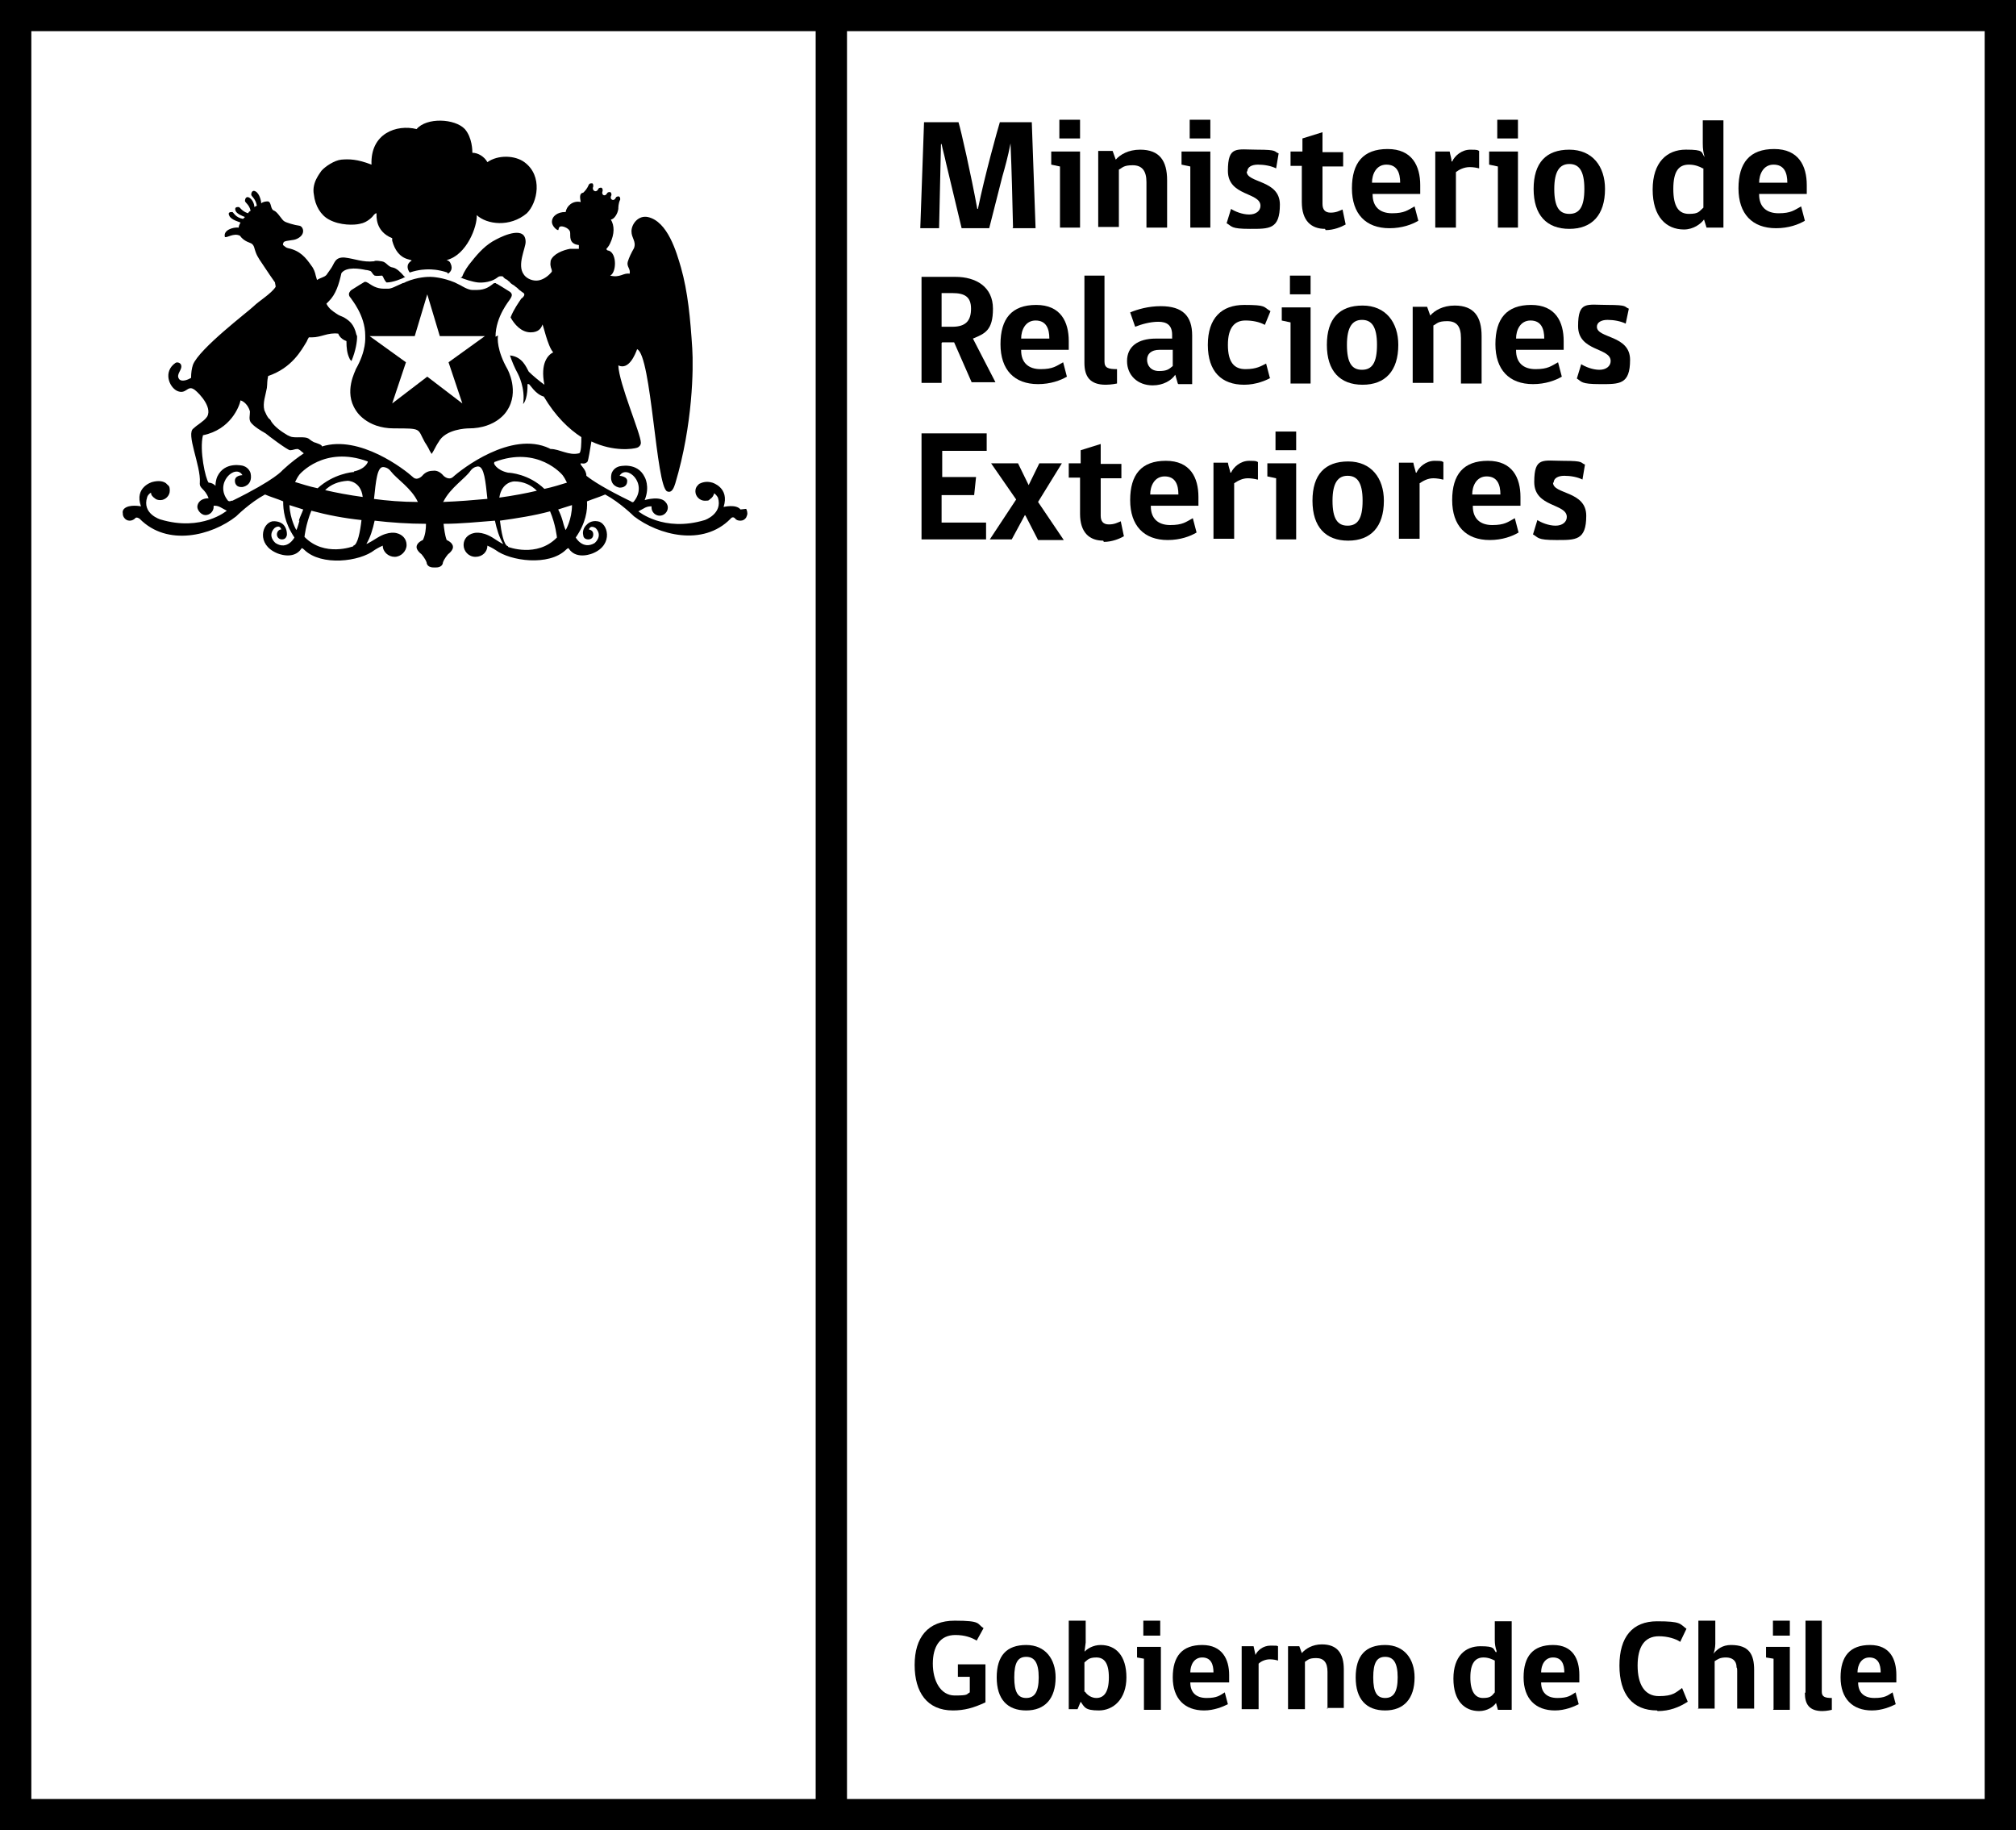 <svg xmlns="http://www.w3.org/2000/svg" width="65" height="59" viewBox="0 0 65 59" fill="none"><g clip-path="url(#clip0_31_152)"><path d="M31.773 54.879C31.389 55.06 31.086 55.14 30.723 55.14C29.894 55.14 29.49 54.557 29.49 53.673C29.49 52.788 29.915 52.246 30.783 52.246C31.652 52.246 31.49 52.346 31.712 52.487L31.49 52.889C31.328 52.788 31.106 52.708 30.803 52.708C30.298 52.708 30.076 53.09 30.076 53.633C30.076 54.175 30.319 54.658 30.783 54.658C31.248 54.658 31.147 54.618 31.268 54.557V54.055H30.884V53.653C30.864 53.653 31.773 53.653 31.773 53.653V54.879Z" fill="black"></path><path d="M34.035 54.075C34.035 54.758 33.692 55.14 33.086 55.14C32.48 55.14 32.136 54.779 32.136 54.075C32.136 53.371 32.46 53.03 33.086 53.03C33.712 53.03 34.035 53.492 34.035 54.075ZM33.49 54.075C33.49 53.593 33.348 53.412 33.086 53.412C32.823 53.412 32.702 53.593 32.702 54.075C32.702 54.557 32.823 54.738 33.086 54.738C33.348 54.738 33.49 54.557 33.49 54.075Z" fill="black"></path><path d="M34.944 53.271C35.045 53.15 35.247 53.03 35.489 53.03C35.974 53.03 36.318 53.371 36.318 54.075C36.318 54.779 35.894 55.14 35.429 55.14C34.964 55.14 34.964 55.02 34.843 54.859L34.742 55.1H34.459V52.246H35.005V52.949L34.964 53.271H34.944ZM34.984 54.537C35.065 54.658 35.207 54.738 35.348 54.738C35.59 54.738 35.752 54.557 35.752 54.075C35.752 53.593 35.59 53.432 35.348 53.432C35.106 53.432 35.065 53.512 34.964 53.593V54.537H34.984Z" fill="black"></path><path d="M36.883 55.1V53.472L36.661 53.432V53.09H37.429V55.12H36.883V55.1ZM36.863 52.246H37.408V52.728H36.863V52.246Z" fill="black"></path><path d="M38.378 54.236C38.378 54.557 38.56 54.738 38.903 54.738C39.246 54.738 39.327 54.658 39.489 54.557L39.59 54.939C39.428 55.02 39.145 55.14 38.822 55.14C38.196 55.14 37.812 54.758 37.812 54.075C37.812 53.392 38.115 53.03 38.762 53.03C39.408 53.03 39.63 53.492 39.63 53.995V54.236H38.378ZM38.762 53.432C38.499 53.432 38.378 53.673 38.378 53.914H39.125C39.125 53.653 39.044 53.432 38.762 53.432Z" fill="black"></path><path d="M41.206 53.532C41.145 53.512 41.044 53.492 40.943 53.492C40.802 53.492 40.66 53.552 40.58 53.633V55.1H40.034V53.07H40.418C40.438 53.17 40.458 53.251 40.479 53.351C40.539 53.211 40.721 53.05 40.963 53.05C41.206 53.05 41.145 53.05 41.206 53.07C41.206 53.231 41.206 53.371 41.206 53.532Z" fill="black"></path><path d="M42.801 55.1V53.894C42.801 53.593 42.68 53.452 42.438 53.452C42.196 53.452 42.175 53.512 42.074 53.572V55.1H41.529V53.07H41.892L41.973 53.291C42.094 53.15 42.317 53.01 42.62 53.01C43.125 53.01 43.327 53.311 43.327 53.814V55.06H42.781L42.801 55.1Z" fill="black"></path><path d="M45.609 54.075C45.609 54.758 45.266 55.14 44.66 55.14C44.054 55.14 43.71 54.779 43.71 54.075C43.71 53.371 44.033 53.03 44.66 53.03C45.286 53.03 45.609 53.492 45.609 54.075ZM45.064 54.075C45.064 53.593 44.922 53.412 44.66 53.412C44.397 53.412 44.276 53.593 44.276 54.075C44.276 54.557 44.397 54.738 44.66 54.738C44.922 54.738 45.064 54.557 45.064 54.075Z" fill="black"></path><path d="M48.255 53.231C48.215 53.11 48.195 53.01 48.195 52.869V52.266H48.74V55.12H48.296L48.235 54.899C48.154 55.02 47.952 55.16 47.69 55.16C47.225 55.16 46.861 54.839 46.861 54.115C46.861 53.392 47.245 53.07 47.73 53.07C48.215 53.07 48.134 53.15 48.235 53.271M48.195 53.532C48.114 53.492 47.993 53.432 47.831 53.432C47.568 53.432 47.407 53.613 47.407 54.075C47.407 54.537 47.568 54.738 47.811 54.738C48.053 54.738 48.094 54.678 48.195 54.557V53.512V53.532Z" fill="black"></path><path d="M49.689 54.236C49.689 54.557 49.871 54.738 50.214 54.738C50.558 54.738 50.639 54.658 50.8 54.557L50.901 54.939C50.74 55.02 50.457 55.14 50.134 55.14C49.507 55.14 49.124 54.758 49.124 54.075C49.124 53.392 49.427 53.03 50.073 53.03C50.719 53.03 50.921 53.492 50.921 53.995V54.236H49.669H49.689ZM50.073 53.432C49.81 53.432 49.689 53.673 49.689 53.914H50.437C50.437 53.653 50.356 53.432 50.073 53.432Z" fill="black"></path><path d="M53.426 55.14C52.638 55.14 52.214 54.618 52.214 53.693C52.214 52.768 52.638 52.266 53.426 52.266C54.214 52.266 54.153 52.346 54.375 52.507L54.173 52.929C54.032 52.829 53.769 52.748 53.487 52.748C53.022 52.748 52.8 53.09 52.8 53.693C52.8 54.296 53.022 54.678 53.487 54.678C53.951 54.678 54.032 54.557 54.234 54.417L54.416 54.859C54.133 55.04 53.83 55.16 53.446 55.16" fill="black"></path><path d="M54.759 55.1V52.246H55.305V52.989C55.305 53.13 55.264 53.271 55.244 53.311C55.365 53.17 55.527 53.03 55.81 53.03C56.395 53.03 56.557 53.331 56.557 53.834V55.08H56.011V53.874C56.011 53.814 56.011 53.773 55.991 53.753C55.991 53.532 55.85 53.432 55.648 53.432C55.446 53.432 55.385 53.492 55.284 53.552V55.08H54.739L54.759 55.1Z" fill="black"></path><path d="M57.183 55.1V53.472L56.941 53.432V53.09H57.708V55.12H57.163L57.183 55.1ZM57.163 52.246H57.708V52.728H57.163V52.246Z" fill="black"></path><path d="M58.213 54.557V52.246H58.738V54.537C58.738 54.698 58.839 54.738 59.062 54.738V55.12C59.062 55.12 58.9 55.16 58.759 55.16C58.334 55.16 58.193 54.939 58.193 54.578" fill="black"></path><path d="M59.91 54.236C59.91 54.557 60.092 54.738 60.435 54.738C60.779 54.738 60.859 54.658 61.021 54.557L61.122 54.939C60.96 55.02 60.678 55.14 60.354 55.14C59.728 55.14 59.344 54.758 59.344 54.075C59.344 53.392 59.647 53.03 60.294 53.03C60.94 53.03 61.142 53.492 61.142 53.995V54.236H59.89H59.91ZM60.273 53.432C60.011 53.432 59.89 53.673 59.89 53.914H60.637C60.637 53.653 60.556 53.432 60.273 53.432Z" fill="black"></path><path d="M63.99 0H0V57.995V59H65V1.005V0H63.99ZM1.01 1.005H26.299V57.995H1.01V1.005ZM63.99 57.995H27.309V1.005H63.99V57.995Z" fill="black"></path><path d="M14.442 8.825C14.503 8.785 14.624 8.684 14.523 8.483C14.483 8.383 14.361 8.383 14.402 8.383C15.048 8.222 15.392 7.297 15.371 6.935C15.695 7.237 16.442 7.337 16.987 6.875C17.331 6.533 17.512 5.669 16.907 5.227C16.604 5.005 16.058 4.985 15.715 5.227C15.614 5.046 15.412 4.925 15.23 4.925C15.23 4.865 15.23 4.443 14.988 4.161C14.664 3.819 13.755 3.779 13.432 4.161C12.786 4 11.938 4.302 11.978 5.307C11.513 5.126 11.251 5.126 11.008 5.146C10.786 5.166 10.483 5.367 10.362 5.508C10.322 5.568 10.261 5.649 10.221 5.729C10.14 5.87 10.079 6.071 10.12 6.272C10.16 6.634 10.342 6.935 10.604 7.076C10.968 7.277 11.433 7.257 11.594 7.217C11.715 7.197 11.857 7.136 11.998 6.996C12.039 6.955 12.079 6.875 12.14 6.875C12.14 6.975 12.099 7.458 12.645 7.679C12.645 7.699 12.645 7.719 12.645 7.759C12.826 8.423 13.271 8.342 13.271 8.403C13.069 8.523 13.149 8.704 13.21 8.785C13.513 8.684 13.735 8.684 13.816 8.684C13.897 8.684 14.119 8.684 14.422 8.785L14.442 8.825Z" fill="black"></path><path d="M15.977 10.855C15.977 10.192 16.442 9.669 16.442 9.649C16.482 9.589 16.502 9.549 16.502 9.508C16.502 9.448 16.442 9.408 16.442 9.408C16.321 9.327 16.018 9.147 16.018 9.147H15.998C15.998 9.126 15.977 9.126 15.977 9.126C15.937 9.126 15.917 9.126 15.876 9.167C15.796 9.227 15.654 9.348 15.371 9.348C15.088 9.348 15.27 9.348 15.23 9.348C15.088 9.348 14.866 9.207 14.866 9.207C14.786 9.167 14.705 9.126 14.664 9.106C14.281 8.946 13.957 8.925 13.877 8.925C13.796 8.925 13.473 8.925 13.089 9.086C13.089 9.086 13.028 9.126 12.988 9.126L12.766 9.227C12.685 9.267 12.584 9.307 12.523 9.307C12.483 9.307 12.422 9.307 12.382 9.307C12.119 9.307 11.978 9.187 11.877 9.126C11.836 9.106 11.816 9.086 11.776 9.086H11.756C11.756 9.086 11.453 9.267 11.332 9.348C11.332 9.348 11.271 9.388 11.251 9.468C11.251 9.508 11.251 9.549 11.311 9.609C11.311 9.629 11.776 10.152 11.776 10.815C11.776 10.895 11.816 11.297 11.473 11.9C11.473 11.941 11.069 12.624 11.473 13.227C11.473 13.227 11.796 13.81 12.705 13.81C13.614 13.81 13.452 13.81 13.695 14.252C13.695 14.252 13.816 14.433 13.856 14.534L13.917 14.634L13.978 14.534C14.018 14.454 14.119 14.273 14.139 14.252C14.361 13.83 15.048 13.81 15.109 13.81C16.018 13.81 16.341 13.247 16.341 13.247C16.765 12.624 16.361 11.9 16.361 11.9C16.018 11.297 16.038 10.895 16.058 10.815L15.977 10.855ZM15.634 10.835L14.462 11.679L14.907 13.006L13.776 12.142L12.645 13.006L13.089 11.679L11.917 10.835H13.372L13.776 9.488L14.18 10.835H15.634Z" fill="black"></path><path d="M23.875 16.424C23.734 16.243 23.33 16.343 23.33 16.343C23.532 15.72 22.966 15.559 22.966 15.559C22.764 15.499 22.623 15.559 22.542 15.599C22.542 15.599 22.522 15.62 22.502 15.64C22.441 15.7 22.421 15.76 22.421 15.841C22.421 16.001 22.562 16.142 22.724 16.142C22.885 16.142 22.845 16.122 22.905 16.082C22.966 16.042 23.006 15.981 23.027 15.901C23.108 15.961 23.148 16.042 23.148 16.042C23.309 16.564 22.724 16.765 22.724 16.765C21.391 17.167 20.583 16.484 20.583 16.484L20.805 16.363C20.886 16.323 20.966 16.323 21.007 16.323C21.007 16.323 21.007 16.343 21.007 16.363C21.007 16.504 21.128 16.625 21.269 16.625C21.411 16.625 21.532 16.504 21.532 16.363C21.532 16.263 21.471 16.202 21.471 16.202C21.31 15.961 20.785 16.122 20.785 16.122C20.966 15.68 20.785 15.378 20.785 15.378C20.542 14.876 19.956 15.037 19.956 15.037C19.755 15.097 19.714 15.278 19.714 15.278C19.633 15.68 19.977 15.72 19.977 15.72C20.219 15.72 20.219 15.539 20.219 15.539C20.259 15.358 19.977 15.338 19.977 15.338C20.199 14.956 20.906 15.579 20.441 16.162C20.401 16.223 20.34 16.162 20.34 16.162C19.512 15.76 19.108 15.499 18.906 15.338C18.906 15.117 18.684 14.996 18.724 14.936C18.765 14.936 18.866 14.976 18.947 14.876C18.967 14.835 19.027 14.494 19.068 14.232C19.795 14.574 20.421 14.474 20.542 14.433C20.603 14.413 20.663 14.353 20.663 14.273C20.663 13.991 19.956 12.363 19.936 11.78C20.28 11.941 20.482 11.418 20.542 11.257C21.007 11.458 21.148 15.7 21.512 15.841C21.694 15.921 21.754 15.62 21.774 15.579C22.34 13.69 22.36 11.86 22.32 11.237C22.259 10.272 22.178 9.408 21.956 8.624C21.815 8.141 21.532 7.136 20.886 6.996C20.583 6.935 20.36 7.217 20.36 7.458C20.36 7.679 20.522 7.78 20.441 8.001C20.36 8.141 20.28 8.302 20.239 8.443C20.199 8.604 20.34 8.664 20.3 8.825C20.098 8.785 19.997 8.966 19.674 8.885C19.876 8.785 19.896 8.182 19.633 8.081C19.593 8.081 19.552 8.061 19.552 8.021C19.552 8.021 19.633 7.94 19.674 7.84C19.815 7.538 19.815 7.277 19.694 7.076C19.795 7.076 19.916 6.895 19.936 6.734C19.936 6.694 19.936 6.553 19.997 6.433C19.997 6.393 19.997 6.352 19.956 6.332C19.916 6.332 19.876 6.332 19.855 6.372C19.795 6.513 19.633 6.433 19.714 6.292C19.714 6.252 19.714 6.212 19.674 6.192C19.633 6.192 19.593 6.192 19.573 6.232C19.512 6.352 19.371 6.292 19.431 6.151C19.431 6.111 19.431 6.071 19.391 6.051C19.351 6.051 19.31 6.051 19.29 6.091C19.229 6.232 19.068 6.151 19.128 6.011C19.128 5.97 19.128 5.91 19.088 5.91C19.047 5.91 19.007 5.91 18.987 5.95C18.926 6.091 18.866 6.151 18.805 6.212C18.664 6.232 18.704 6.393 18.724 6.513C18.462 6.453 18.26 6.654 18.24 6.835H18.219C17.997 6.835 17.795 6.955 17.795 7.156C17.795 7.277 17.937 7.418 17.997 7.418C18.017 7.418 17.997 7.297 18.098 7.297C18.199 7.297 18.361 7.378 18.381 7.478C18.401 7.599 18.32 7.86 18.664 7.9C18.664 7.9 18.664 7.961 18.664 8.021C18.543 8.021 18.502 8.021 18.381 8.021C18.159 8.061 17.836 8.182 17.755 8.403C17.755 8.443 17.735 8.523 17.755 8.584C17.755 8.624 17.795 8.684 17.795 8.745C17.795 8.765 17.735 8.825 17.714 8.845C17.613 8.946 17.452 9.046 17.29 9.046C17.108 9.046 16.947 8.946 16.886 8.845C16.664 8.543 16.947 8.001 16.947 7.8C16.947 7.277 16.26 7.579 15.998 7.719C15.674 7.88 15.432 8.141 15.21 8.423C15.088 8.564 14.967 8.745 14.907 8.905C14.907 8.925 14.866 8.946 14.846 8.946C14.988 9.006 15.23 9.086 15.412 9.106C15.412 9.106 15.775 9.147 16.038 8.946C16.038 8.946 16.078 8.905 16.139 8.905C16.2 8.905 16.22 8.905 16.24 8.946C16.24 8.946 16.28 8.986 16.321 9.006C16.341 9.006 16.381 9.046 16.401 9.066C16.401 9.066 16.442 9.086 16.442 9.106C16.482 9.147 16.543 9.187 16.583 9.207C16.583 9.207 16.583 9.207 16.604 9.227C16.664 9.267 16.704 9.307 16.745 9.348C16.805 9.388 16.846 9.428 16.886 9.448C16.886 9.448 16.886 9.448 16.906 9.488C16.906 9.488 16.906 9.528 16.886 9.549C16.886 9.549 16.866 9.589 16.805 9.629C16.725 9.75 16.563 9.971 16.462 10.232C16.583 10.453 16.805 10.714 17.108 10.714C17.351 10.714 17.452 10.594 17.492 10.453C17.492 10.453 17.492 10.453 17.492 10.473C17.512 10.453 17.654 11.157 17.836 11.358C17.674 11.438 17.411 11.7 17.553 12.403C17.411 12.303 17.169 12.102 17.048 11.981C16.967 11.84 16.846 11.498 16.442 11.458C16.503 11.639 16.583 11.84 16.704 12.061C16.704 12.061 16.947 12.524 16.866 13.026C17.028 12.845 17.007 12.383 17.007 12.383C17.007 12.383 17.028 12.383 17.048 12.383C17.088 12.383 17.25 12.705 17.533 12.785C17.916 13.428 18.341 13.83 18.744 14.092C18.744 14.252 18.744 14.614 18.664 14.614C18.341 14.695 18.038 14.474 17.755 14.474C17.735 14.474 17.714 14.454 17.714 14.454C16.482 13.871 14.866 15.137 14.604 15.378C14.462 15.499 14.301 15.338 14.301 15.338C14.2 15.217 14.079 15.157 13.957 15.177C13.836 15.177 13.715 15.217 13.614 15.338C13.614 15.338 13.452 15.519 13.311 15.378C13.049 15.137 11.594 14.011 10.382 14.393C10.382 14.333 10.221 14.293 10.18 14.273C10.079 14.252 9.998 14.172 9.938 14.132C9.817 14.072 9.594 14.112 9.453 14.092C9.392 14.092 9.312 14.052 9.271 14.031C9.069 13.911 8.867 13.77 8.746 13.589C8.746 13.569 8.685 13.489 8.665 13.489C8.605 13.408 8.585 13.368 8.524 13.227C8.463 12.986 8.564 12.745 8.605 12.504C8.625 12.323 8.605 12.323 8.645 12.122C9.413 11.86 9.716 11.297 9.897 10.996C9.897 10.976 9.958 10.875 9.958 10.875C9.998 10.875 10.019 10.875 10.059 10.875C10.362 10.875 10.564 10.714 10.907 10.755C10.907 10.755 10.948 10.915 11.17 10.996C11.17 11.217 11.19 11.398 11.271 11.559C11.271 11.579 11.311 11.619 11.332 11.639C11.473 11.297 11.513 11.016 11.513 10.855C11.513 10.855 11.513 10.815 11.493 10.795C11.412 10.433 11.251 10.333 11.089 10.232C11.008 10.192 10.928 10.172 10.847 10.111C10.726 10.031 10.604 9.951 10.524 9.79C10.524 9.79 10.564 9.75 10.604 9.709C10.827 9.488 10.928 9.167 11.008 8.805C11.17 8.584 11.614 8.664 11.796 8.704C11.836 8.704 11.917 8.724 11.958 8.745C11.998 8.785 12.018 8.845 12.079 8.885C12.16 8.905 12.241 8.885 12.321 8.885C12.362 8.925 12.362 8.966 12.402 9.026C12.402 9.026 12.422 9.066 12.463 9.106C12.665 9.106 12.968 8.986 13.069 8.925C13.069 8.925 13.049 8.925 13.028 8.905C12.927 8.785 12.786 8.644 12.665 8.624C12.503 8.604 12.463 8.443 12.301 8.423C12.261 8.423 12.119 8.383 12.059 8.423C11.695 8.463 11.453 8.342 11.109 8.302C10.786 8.282 10.786 8.503 10.665 8.664C10.625 8.724 10.564 8.805 10.524 8.865C10.443 8.946 10.342 8.946 10.221 9.026L10.18 8.885C10.16 8.785 10.12 8.664 10.039 8.564C9.857 8.302 9.675 8.081 9.291 8.001C9.211 7.981 9.211 7.961 9.15 7.92C9.089 7.88 9.15 7.82 9.15 7.8C9.251 7.739 9.453 7.76 9.574 7.699C9.877 7.558 9.776 7.297 9.655 7.277C9.493 7.257 9.231 7.177 9.17 7.136C9.089 7.096 8.968 6.855 8.847 6.795C8.706 6.754 8.766 6.533 8.645 6.493C8.585 6.493 8.504 6.493 8.423 6.553C8.423 6.513 8.383 6.252 8.241 6.171C8.14 6.111 8.1 6.212 8.1 6.272C8.1 6.332 8.241 6.393 8.282 6.634C8.261 6.634 8.241 6.654 8.201 6.674C8.201 6.573 8.14 6.433 8.039 6.372C7.938 6.312 7.898 6.413 7.898 6.473C7.898 6.533 8.039 6.594 8.08 6.795C8.039 6.815 8.019 6.835 7.999 6.875C7.797 6.815 7.736 6.674 7.696 6.674C7.635 6.674 7.554 6.674 7.595 6.795C7.635 6.895 7.797 6.955 7.898 6.996C7.878 7.016 7.857 7.036 7.837 7.056C7.595 7.016 7.534 6.855 7.494 6.835C7.433 6.835 7.332 6.835 7.393 6.955C7.453 7.096 7.736 7.156 7.756 7.177C7.716 7.237 7.696 7.297 7.696 7.337C7.514 7.317 7.191 7.418 7.251 7.639C7.312 7.679 7.534 7.498 7.736 7.599C7.878 7.8 8.08 7.82 8.12 7.86C8.201 7.92 8.201 8.021 8.241 8.121C8.302 8.302 8.423 8.443 8.524 8.604C8.645 8.785 8.766 8.966 8.867 9.106C8.867 9.147 8.887 9.187 8.887 9.247C8.746 9.468 8.342 9.709 8.181 9.87C8.019 10.031 6.423 11.237 6.221 11.76C6.181 11.88 6.161 12.021 6.161 12.182C6.06 12.242 5.858 12.323 5.777 12.222C5.656 12.061 5.898 11.921 5.837 11.76C5.817 11.7 5.716 11.659 5.656 11.7C5.252 11.981 5.454 12.483 5.716 12.604C5.999 12.725 6.039 12.423 6.241 12.544C6.302 12.564 6.807 13.026 6.706 13.368C6.706 13.368 6.686 13.428 6.666 13.448C6.565 13.589 6.363 13.69 6.241 13.81C5.979 13.971 6.484 15.016 6.443 15.559C6.423 15.76 6.605 15.74 6.726 16.062C6.605 16.062 6.484 16.102 6.423 16.182C6.423 16.182 6.363 16.243 6.363 16.343C6.363 16.444 6.484 16.605 6.625 16.605C6.767 16.605 6.888 16.484 6.888 16.343C6.888 16.202 6.888 16.323 6.888 16.303C6.948 16.303 7.009 16.303 7.09 16.343L7.312 16.464C7.312 16.464 6.504 17.147 5.171 16.745C5.171 16.745 4.565 16.564 4.747 16.021C4.747 16.021 4.767 15.941 4.868 15.881C4.868 15.961 4.928 16.021 4.989 16.062C5.029 16.102 5.09 16.122 5.171 16.122C5.332 16.122 5.474 15.981 5.474 15.82C5.474 15.66 5.433 15.66 5.393 15.62C5.393 15.62 5.373 15.599 5.353 15.579C5.272 15.519 5.13 15.479 4.908 15.539C4.908 15.539 4.323 15.7 4.545 16.323C4.545 16.323 4.161 16.243 3.999 16.404C3.999 16.404 3.939 16.464 3.959 16.544C3.959 16.584 3.959 16.625 3.999 16.685C4.04 16.745 4.1 16.785 4.181 16.785C4.262 16.785 4.323 16.745 4.363 16.705C4.363 16.685 4.424 16.665 4.504 16.725C5.393 17.63 6.827 17.268 7.615 16.645C7.615 16.645 8.059 16.202 8.544 15.941C8.726 16.021 8.948 16.082 9.13 16.162C9.13 16.444 9.17 16.846 9.493 17.328C9.493 17.328 9.271 17.75 8.887 17.509C8.887 17.509 8.605 17.288 8.847 17.027C8.847 17.027 9.009 16.886 9.069 17.067C8.988 17.067 8.928 17.147 8.928 17.228C8.928 17.308 8.988 17.389 9.089 17.389C9.19 17.389 9.231 17.328 9.251 17.248C9.251 17.187 9.251 17.027 9.13 16.906C9.13 16.906 9.009 16.785 8.786 16.805C8.443 16.866 8.261 17.549 8.928 17.831C8.928 17.831 9.453 18.072 9.716 17.69C9.716 17.69 9.716 17.63 9.817 17.73C10.362 18.253 11.594 18.112 12.079 17.73C12.079 17.73 12.2 17.65 12.341 17.59C12.341 17.791 12.523 17.951 12.725 17.951C12.927 17.951 13.109 17.77 13.109 17.569C13.109 17.368 12.968 17.228 12.786 17.187C12.786 17.187 12.543 17.107 12.18 17.328C12.18 17.328 11.796 17.569 11.816 17.529C11.938 17.328 12.018 17.067 12.079 16.785C12.604 16.846 13.17 16.886 13.735 16.886C13.735 17.047 13.715 17.248 13.634 17.409C13.634 17.409 13.432 17.489 13.432 17.63C13.432 17.63 13.412 17.73 13.594 17.871C13.594 17.871 13.715 18.012 13.755 18.132C13.755 18.132 13.755 18.293 13.978 18.293C14.2 18.293 13.998 18.293 14.018 18.293C14.018 18.293 14.038 18.293 14.058 18.293C14.281 18.293 14.281 18.132 14.281 18.132C14.321 18.012 14.442 17.871 14.442 17.871C14.624 17.73 14.604 17.63 14.604 17.63C14.604 17.489 14.402 17.409 14.402 17.409C14.341 17.248 14.321 17.047 14.301 16.886C14.866 16.886 15.412 16.826 15.957 16.785C16.018 17.067 16.099 17.328 16.22 17.529C16.24 17.569 15.876 17.328 15.876 17.328C15.513 17.107 15.27 17.187 15.27 17.187C15.088 17.228 14.947 17.368 14.947 17.569C14.947 17.77 15.109 17.951 15.331 17.951C15.553 17.951 15.715 17.791 15.715 17.59C15.856 17.65 15.977 17.73 15.977 17.73C16.462 18.092 17.694 18.253 18.24 17.73C18.341 17.63 18.341 17.69 18.341 17.69C18.603 18.072 19.128 17.831 19.128 17.831C19.795 17.549 19.593 16.846 19.27 16.805C19.047 16.765 18.926 16.906 18.926 16.906C18.785 17.027 18.785 17.187 18.805 17.248C18.805 17.328 18.866 17.389 18.967 17.389C19.068 17.389 19.128 17.328 19.128 17.228C19.128 17.127 19.068 17.087 18.987 17.067C19.047 16.906 19.209 17.027 19.209 17.027C19.451 17.288 19.169 17.509 19.169 17.509C18.785 17.73 18.563 17.328 18.563 17.328C18.886 16.866 18.947 16.444 18.926 16.162C19.128 16.082 19.33 16.021 19.512 15.941C19.997 16.202 20.441 16.645 20.441 16.645C21.229 17.248 22.663 17.63 23.552 16.725C23.613 16.645 23.673 16.685 23.693 16.705C23.734 16.765 23.794 16.785 23.875 16.785C23.956 16.785 24.016 16.745 24.057 16.685C24.077 16.645 24.097 16.584 24.097 16.564C24.097 16.464 24.057 16.404 24.057 16.404L23.875 16.424ZM7.453 16.142C7.453 16.142 7.413 16.182 7.352 16.142C6.888 15.579 7.595 14.936 7.817 15.318C7.817 15.318 7.554 15.318 7.575 15.519C7.575 15.519 7.575 15.72 7.817 15.7C7.817 15.7 8.16 15.66 8.08 15.258C8.08 15.258 8.039 15.077 7.837 15.016C7.837 15.016 7.251 14.856 7.009 15.358C7.009 15.358 6.948 15.479 6.948 15.66C6.888 15.599 6.807 15.559 6.726 15.559C6.625 15.438 6.423 14.514 6.544 14.031C7.433 13.851 7.716 13.107 7.756 12.906C7.938 12.966 8.039 13.167 8.059 13.268C8.059 13.388 8.019 13.509 8.08 13.609C8.181 13.75 8.423 13.891 8.564 13.971C8.605 14.011 9.271 14.514 9.352 14.514C9.453 14.514 9.493 14.474 9.594 14.474C9.615 14.474 9.635 14.494 9.675 14.514C9.675 14.514 9.716 14.554 9.796 14.614C9.615 14.735 9.392 14.896 9.11 15.157C9.11 15.157 8.887 15.459 7.494 16.142H7.453ZM9.655 16.785C9.655 16.785 9.594 17.027 9.554 17.087C9.554 17.087 9.352 16.745 9.332 16.283C9.473 16.323 9.635 16.383 9.776 16.424C9.736 16.544 9.675 16.645 9.635 16.785H9.655ZM11.392 17.61C11.392 17.61 10.463 17.971 9.817 17.308C9.817 17.308 9.857 16.906 10.039 16.464C10.564 16.605 11.089 16.705 11.655 16.765C11.614 17.127 11.534 17.569 11.392 17.59V17.61ZM10.483 15.8C10.665 15.62 10.907 15.519 11.21 15.499C11.21 15.499 11.634 15.499 11.695 16.021C11.251 15.961 10.827 15.881 10.483 15.8ZM11.412 15.217C11.352 15.217 10.746 15.278 10.241 15.74C9.958 15.68 9.716 15.599 9.514 15.539C9.554 15.459 9.594 15.378 9.655 15.298C9.655 15.298 10.443 14.353 11.857 14.876C11.877 14.876 11.796 15.117 11.412 15.197V15.217ZM12.059 16.082C12.119 15.519 12.16 15.037 12.362 15.057C12.362 15.057 12.503 15.057 12.604 15.197C12.786 15.438 13.271 15.74 13.473 16.182C12.968 16.182 12.483 16.142 12.039 16.082H12.059ZM14.301 16.162C14.523 15.72 15.008 15.418 15.169 15.177C15.27 15.037 15.412 15.037 15.412 15.037C15.614 15.037 15.654 15.519 15.715 16.082C15.27 16.122 14.806 16.162 14.281 16.182L14.301 16.162ZM15.937 14.896C17.351 14.353 18.139 15.318 18.139 15.318C18.199 15.398 18.24 15.479 18.28 15.559C18.078 15.62 17.836 15.7 17.553 15.76C17.048 15.278 16.442 15.238 16.381 15.238C15.998 15.157 15.896 14.916 15.937 14.916V14.896ZM16.583 15.519C16.886 15.519 17.129 15.64 17.31 15.82C16.967 15.901 16.543 15.981 16.099 16.042C16.179 15.519 16.583 15.519 16.583 15.519ZM16.381 17.61C16.24 17.59 16.159 17.127 16.119 16.785C16.684 16.705 17.209 16.625 17.735 16.484C17.916 16.906 17.957 17.328 17.957 17.328C17.31 17.991 16.381 17.63 16.381 17.63V17.61ZM18.24 17.087C18.199 17.027 18.139 16.785 18.139 16.785C18.098 16.645 18.058 16.544 17.997 16.424C18.139 16.383 18.3 16.323 18.442 16.283C18.442 16.745 18.24 17.087 18.24 17.087Z" fill="black"></path><path d="M32.662 7.337C32.641 6.433 32.621 5.528 32.581 4.623C32.5 5.046 32.399 5.407 32.318 5.689L31.894 7.357H31.005L30.5 5.247C30.46 5.046 30.399 4.845 30.359 4.644H30.339L30.278 7.357H29.672L29.793 3.94H30.904C30.985 4.201 31.308 5.629 31.51 6.734H31.53C31.753 5.649 32.157 4.201 32.237 3.94H33.267L33.389 7.357H32.641L32.662 7.337Z" fill="black"></path><path d="M34.176 7.337V5.367L33.894 5.307V4.885H34.823V7.337H34.176ZM34.156 3.86H34.823V4.463H34.156V3.86Z" fill="black"></path><path d="M36.964 7.337V5.87C36.964 5.508 36.822 5.327 36.52 5.327C36.217 5.327 36.196 5.407 36.075 5.468V7.317H35.409V4.865H35.873L35.974 5.146C36.115 4.985 36.378 4.825 36.762 4.825C37.388 4.825 37.63 5.186 37.63 5.81V7.337H36.964Z" fill="black"></path><path d="M38.378 7.337V5.367L38.095 5.307V4.885H39.024V7.337H38.378ZM38.358 3.86H39.024V4.463H38.358V3.86Z" fill="black"></path><path d="M40.196 5.528C40.196 5.91 41.266 5.789 41.266 6.594C41.266 7.398 40.923 7.378 40.297 7.378C39.67 7.378 39.731 7.297 39.549 7.197L39.691 6.734C39.812 6.815 40.054 6.915 40.276 6.915C40.499 6.915 40.64 6.795 40.64 6.634C40.64 6.191 39.59 6.332 39.59 5.508C39.59 4.684 39.873 4.825 40.539 4.825C41.206 4.825 41.064 4.885 41.226 4.945L41.145 5.428C40.983 5.347 40.761 5.307 40.559 5.307C40.357 5.307 40.216 5.387 40.216 5.528H40.196Z" fill="black"></path><path d="M42.721 7.378C42.276 7.378 41.973 7.116 41.973 6.513V5.347H41.61V4.885H41.993V4.463L42.64 4.262V4.905H43.306V5.367H42.64V6.573C42.64 6.754 42.721 6.855 42.902 6.855C43.084 6.855 43.185 6.795 43.286 6.754L43.387 7.237C43.246 7.317 43.003 7.418 42.741 7.418L42.721 7.378Z" fill="black"></path><path d="M44.256 6.272C44.256 6.654 44.478 6.875 44.882 6.875C45.286 6.875 45.387 6.774 45.609 6.654L45.73 7.116C45.528 7.237 45.205 7.357 44.801 7.357C44.033 7.357 43.589 6.895 43.589 6.071C43.589 5.247 43.953 4.804 44.74 4.804C45.528 4.804 45.791 5.347 45.791 5.97V6.252H44.256V6.272ZM44.7 5.307C44.377 5.307 44.236 5.609 44.236 5.89H45.144C45.144 5.568 45.043 5.307 44.7 5.307Z" fill="black"></path><path d="M47.69 5.428C47.609 5.407 47.508 5.387 47.387 5.387C47.205 5.387 47.043 5.468 46.942 5.548V7.337H46.276V4.885H46.74C46.76 5.005 46.801 5.106 46.801 5.206H46.821C46.902 5.026 47.124 4.825 47.407 4.825C47.69 4.825 47.629 4.845 47.69 4.865C47.69 5.046 47.69 5.227 47.69 5.428Z" fill="black"></path><path d="M48.295 7.337V5.367L48.013 5.307V4.885H48.942V7.337H48.275H48.295ZM48.275 3.86H48.942V4.463H48.275V3.86Z" fill="black"></path><path d="M51.749 6.091C51.749 6.935 51.325 7.378 50.598 7.378C49.871 7.378 49.447 6.935 49.447 6.091C49.447 5.247 49.851 4.825 50.598 4.825C51.346 4.825 51.749 5.367 51.749 6.091ZM51.083 6.091C51.083 5.488 50.901 5.287 50.598 5.287C50.295 5.287 50.113 5.508 50.113 6.091C50.113 6.674 50.275 6.895 50.598 6.895C50.921 6.895 51.083 6.674 51.083 6.091Z" fill="black"></path><path d="M54.961 5.066C54.921 4.925 54.901 4.804 54.901 4.623V3.88H55.567V7.337H55.022L54.941 7.076C54.84 7.217 54.598 7.398 54.295 7.398C53.729 7.398 53.285 6.996 53.285 6.111C53.285 5.227 53.749 4.824 54.355 4.824C54.961 4.824 54.84 4.905 54.961 5.066ZM54.901 5.428C54.8 5.367 54.638 5.307 54.456 5.307C54.133 5.307 53.951 5.508 53.951 6.091C53.951 6.674 54.133 6.895 54.456 6.895C54.779 6.895 54.779 6.815 54.921 6.694V5.428H54.901Z" fill="black"></path><path d="M56.718 6.272C56.718 6.654 56.941 6.875 57.345 6.875C57.749 6.875 57.85 6.774 58.072 6.654L58.193 7.116C57.991 7.237 57.668 7.357 57.264 7.357C56.496 7.357 56.052 6.895 56.052 6.071C56.052 5.247 56.416 4.804 57.203 4.804C57.991 4.804 58.254 5.347 58.254 5.97V6.252H56.718V6.272ZM57.183 5.307C56.86 5.307 56.718 5.609 56.718 5.89H57.627C57.627 5.568 57.526 5.307 57.183 5.307Z" fill="black"></path><path d="M30.359 11.056V12.343H29.712V8.925H30.803C31.47 8.925 32.015 9.247 32.015 9.951C32.015 10.654 31.753 10.755 31.369 10.915C31.611 11.378 31.854 11.86 32.096 12.323H31.328L30.763 11.036C30.763 11.036 30.743 11.036 30.723 11.036H30.379L30.359 11.056ZM30.702 9.448H30.359V10.534H30.702C31.147 10.534 31.308 10.332 31.308 9.951C31.308 9.569 31.106 9.448 30.702 9.448Z" fill="black"></path><path d="M32.924 11.297C32.924 11.679 33.146 11.9 33.55 11.9C33.954 11.9 34.055 11.8 34.278 11.679L34.399 12.142C34.197 12.262 33.873 12.383 33.469 12.383C32.702 12.383 32.258 11.921 32.258 11.096C32.258 10.272 32.621 9.83 33.409 9.83C34.197 9.83 34.459 10.373 34.459 10.996V11.277H32.924V11.297ZM33.389 10.332C33.066 10.332 32.924 10.634 32.924 10.915H33.833C33.833 10.594 33.732 10.332 33.389 10.332Z" fill="black"></path><path d="M34.964 11.7V8.885H35.611V11.659C35.611 11.86 35.732 11.9 36.015 11.9V12.363C36.015 12.363 35.833 12.403 35.651 12.403C35.146 12.403 34.964 12.142 34.964 11.7Z" fill="black"></path><path d="M37.974 12.363L37.893 12.081C37.772 12.262 37.509 12.423 37.166 12.423C36.681 12.423 36.338 12.101 36.338 11.639C36.338 11.177 36.681 10.915 37.267 10.915H37.792V10.795C37.792 10.473 37.61 10.373 37.348 10.373C37.085 10.373 36.802 10.453 36.6 10.534L36.439 10.071C36.681 9.971 37.025 9.87 37.428 9.87C38.136 9.87 38.438 10.192 38.438 10.815V12.383H37.994L37.974 12.363ZM37.792 11.277H37.388C37.105 11.277 36.984 11.418 36.984 11.599C36.984 11.78 37.105 11.961 37.368 11.961C37.63 11.961 37.691 11.9 37.812 11.8V11.277H37.792Z" fill="black"></path><path d="M40.963 12.182C40.822 12.262 40.499 12.403 40.115 12.403C39.388 12.403 38.943 11.981 38.943 11.117C38.943 10.252 39.388 9.83 40.115 9.83C40.842 9.83 40.721 9.89 40.963 10.031L40.782 10.473C40.6 10.373 40.377 10.332 40.155 10.332C39.812 10.332 39.59 10.554 39.59 11.117C39.59 11.679 39.792 11.9 40.155 11.9C40.519 11.9 40.66 11.8 40.822 11.72L40.943 12.182H40.963Z" fill="black"></path><path d="M41.61 12.363V10.393L41.327 10.333V9.91H42.256V12.363H41.59H41.61ZM41.59 8.885H42.256V9.488H41.59V8.885Z" fill="black"></path><path d="M45.084 11.117C45.084 11.961 44.66 12.403 43.933 12.403C43.205 12.403 42.781 11.961 42.781 11.117C42.781 10.272 43.185 9.85 43.933 9.85C44.68 9.85 45.084 10.393 45.084 11.117ZM44.397 11.117C44.397 10.514 44.215 10.312 43.912 10.312C43.609 10.312 43.428 10.534 43.428 11.117C43.428 11.7 43.589 11.921 43.912 11.921C44.236 11.921 44.397 11.7 44.397 11.117Z" fill="black"></path><path d="M47.104 12.363V10.895C47.104 10.514 46.962 10.353 46.659 10.353C46.356 10.353 46.336 10.433 46.215 10.493V12.343H45.548V9.89H46.013L46.114 10.172C46.255 10.011 46.518 9.85 46.902 9.85C47.528 9.85 47.77 10.212 47.77 10.835V12.363H47.104Z" fill="black"></path><path d="M48.881 11.297C48.881 11.679 49.103 11.9 49.508 11.9C49.911 11.9 50.012 11.8 50.235 11.679L50.356 12.142C50.154 12.262 49.831 12.383 49.427 12.383C48.659 12.383 48.215 11.921 48.215 11.096C48.215 10.272 48.578 9.83 49.366 9.83C50.154 9.83 50.416 10.373 50.416 10.996V11.277H48.881V11.297ZM49.346 10.332C49.023 10.332 48.881 10.634 48.881 10.915H49.79C49.79 10.594 49.689 10.332 49.346 10.332Z" fill="black"></path><path d="M51.487 10.534C51.487 10.915 52.557 10.795 52.557 11.599C52.557 12.403 52.214 12.383 51.588 12.383C50.962 12.383 51.002 12.303 50.841 12.202L50.982 11.74C51.103 11.82 51.346 11.921 51.568 11.921C51.79 11.921 51.931 11.8 51.931 11.639C51.931 11.197 50.881 11.338 50.881 10.514C50.881 9.689 51.164 9.83 51.83 9.83C52.497 9.83 52.355 9.89 52.517 9.951L52.416 10.433C52.255 10.353 52.032 10.312 51.83 10.312C51.628 10.312 51.487 10.393 51.487 10.534Z" fill="black"></path><path d="M29.712 17.388V13.971H31.813V14.534H30.379V15.378H31.47L31.409 15.961H30.359V16.846H31.793V17.388H29.692H29.712Z" fill="black"></path><path d="M33.045 16.604L32.621 17.388H31.914L32.763 16.102L31.955 14.936H32.823L33.166 15.639L33.51 14.936H34.237L33.469 16.182L34.298 17.409H33.469L33.066 16.625L33.045 16.604Z" fill="black"></path><path d="M35.57 17.429C35.126 17.429 34.823 17.167 34.823 16.564V15.398H34.459V14.936H34.843V14.514L35.489 14.313V14.956H36.156V15.418H35.489V16.625C35.489 16.805 35.57 16.906 35.752 16.906C35.934 16.906 36.035 16.846 36.136 16.805L36.237 17.288C36.095 17.368 35.853 17.469 35.59 17.469L35.57 17.429Z" fill="black"></path><path d="M37.105 16.323C37.105 16.705 37.328 16.926 37.731 16.926C38.135 16.926 38.236 16.826 38.459 16.705L38.58 17.167C38.378 17.288 38.055 17.409 37.651 17.409C36.883 17.409 36.439 16.946 36.439 16.122C36.439 15.298 36.802 14.855 37.59 14.855C38.378 14.855 38.64 15.398 38.64 16.021V16.303H37.105V16.323ZM37.55 15.358C37.227 15.358 37.085 15.66 37.085 15.941H37.994C37.994 15.619 37.893 15.358 37.55 15.358Z" fill="black"></path><path d="M40.539 15.459C40.458 15.438 40.337 15.418 40.236 15.418C40.054 15.418 39.913 15.499 39.792 15.579V17.368H39.125V14.916H39.59C39.61 15.036 39.65 15.137 39.671 15.238H39.691C39.772 15.057 39.994 14.855 40.277 14.855C40.559 14.855 40.499 14.876 40.559 14.896C40.559 15.077 40.559 15.258 40.559 15.459H40.539Z" fill="black"></path><path d="M41.145 17.388V15.418L40.862 15.358V14.936H41.791V17.388H41.125H41.145ZM41.125 13.911H41.791V14.514H41.125V13.911Z" fill="black"></path><path d="M44.619 16.142C44.619 16.986 44.195 17.429 43.468 17.429C42.741 17.429 42.317 16.986 42.317 16.142C42.317 15.298 42.721 14.876 43.468 14.876C44.215 14.876 44.619 15.418 44.619 16.142ZM43.933 16.142C43.933 15.539 43.751 15.338 43.448 15.338C43.145 15.338 42.963 15.559 42.963 16.142C42.963 16.725 43.125 16.946 43.448 16.946C43.771 16.946 43.933 16.725 43.933 16.142Z" fill="black"></path><path d="M46.518 15.459C46.437 15.438 46.316 15.418 46.215 15.418C46.033 15.418 45.892 15.499 45.771 15.579V17.368H45.104V14.916H45.569C45.589 15.036 45.629 15.137 45.65 15.238H45.67C45.751 15.057 45.973 14.855 46.255 14.855C46.538 14.855 46.478 14.876 46.538 14.896C46.538 15.077 46.538 15.258 46.538 15.459H46.518Z" fill="black"></path><path d="M47.487 16.323C47.487 16.705 47.71 16.926 48.114 16.926C48.518 16.926 48.619 16.826 48.841 16.705L48.962 17.167C48.76 17.288 48.437 17.409 48.033 17.409C47.265 17.409 46.821 16.946 46.821 16.122C46.821 15.298 47.184 14.855 47.972 14.855C48.76 14.855 49.023 15.398 49.023 16.021V16.303H47.487V16.323ZM47.932 15.358C47.609 15.358 47.467 15.66 47.467 15.941H48.376C48.376 15.619 48.275 15.358 47.932 15.358Z" fill="black"></path><path d="M50.073 15.559C50.073 15.941 51.144 15.82 51.144 16.625C51.144 17.429 50.8 17.409 50.174 17.409C49.548 17.409 49.608 17.328 49.427 17.228L49.568 16.765C49.689 16.846 49.932 16.946 50.154 16.946C50.376 16.946 50.517 16.826 50.517 16.665C50.517 16.223 49.467 16.363 49.467 15.539C49.467 14.715 49.75 14.856 50.416 14.856C51.083 14.856 50.942 14.916 51.103 14.976L51.022 15.459C50.861 15.378 50.639 15.338 50.437 15.338C50.235 15.338 50.093 15.418 50.093 15.559H50.073Z" fill="black"></path></g><defs><clipPath id="clip0_31_152"><rect width="65" height="59" fill="white"></rect></clipPath></defs></svg>